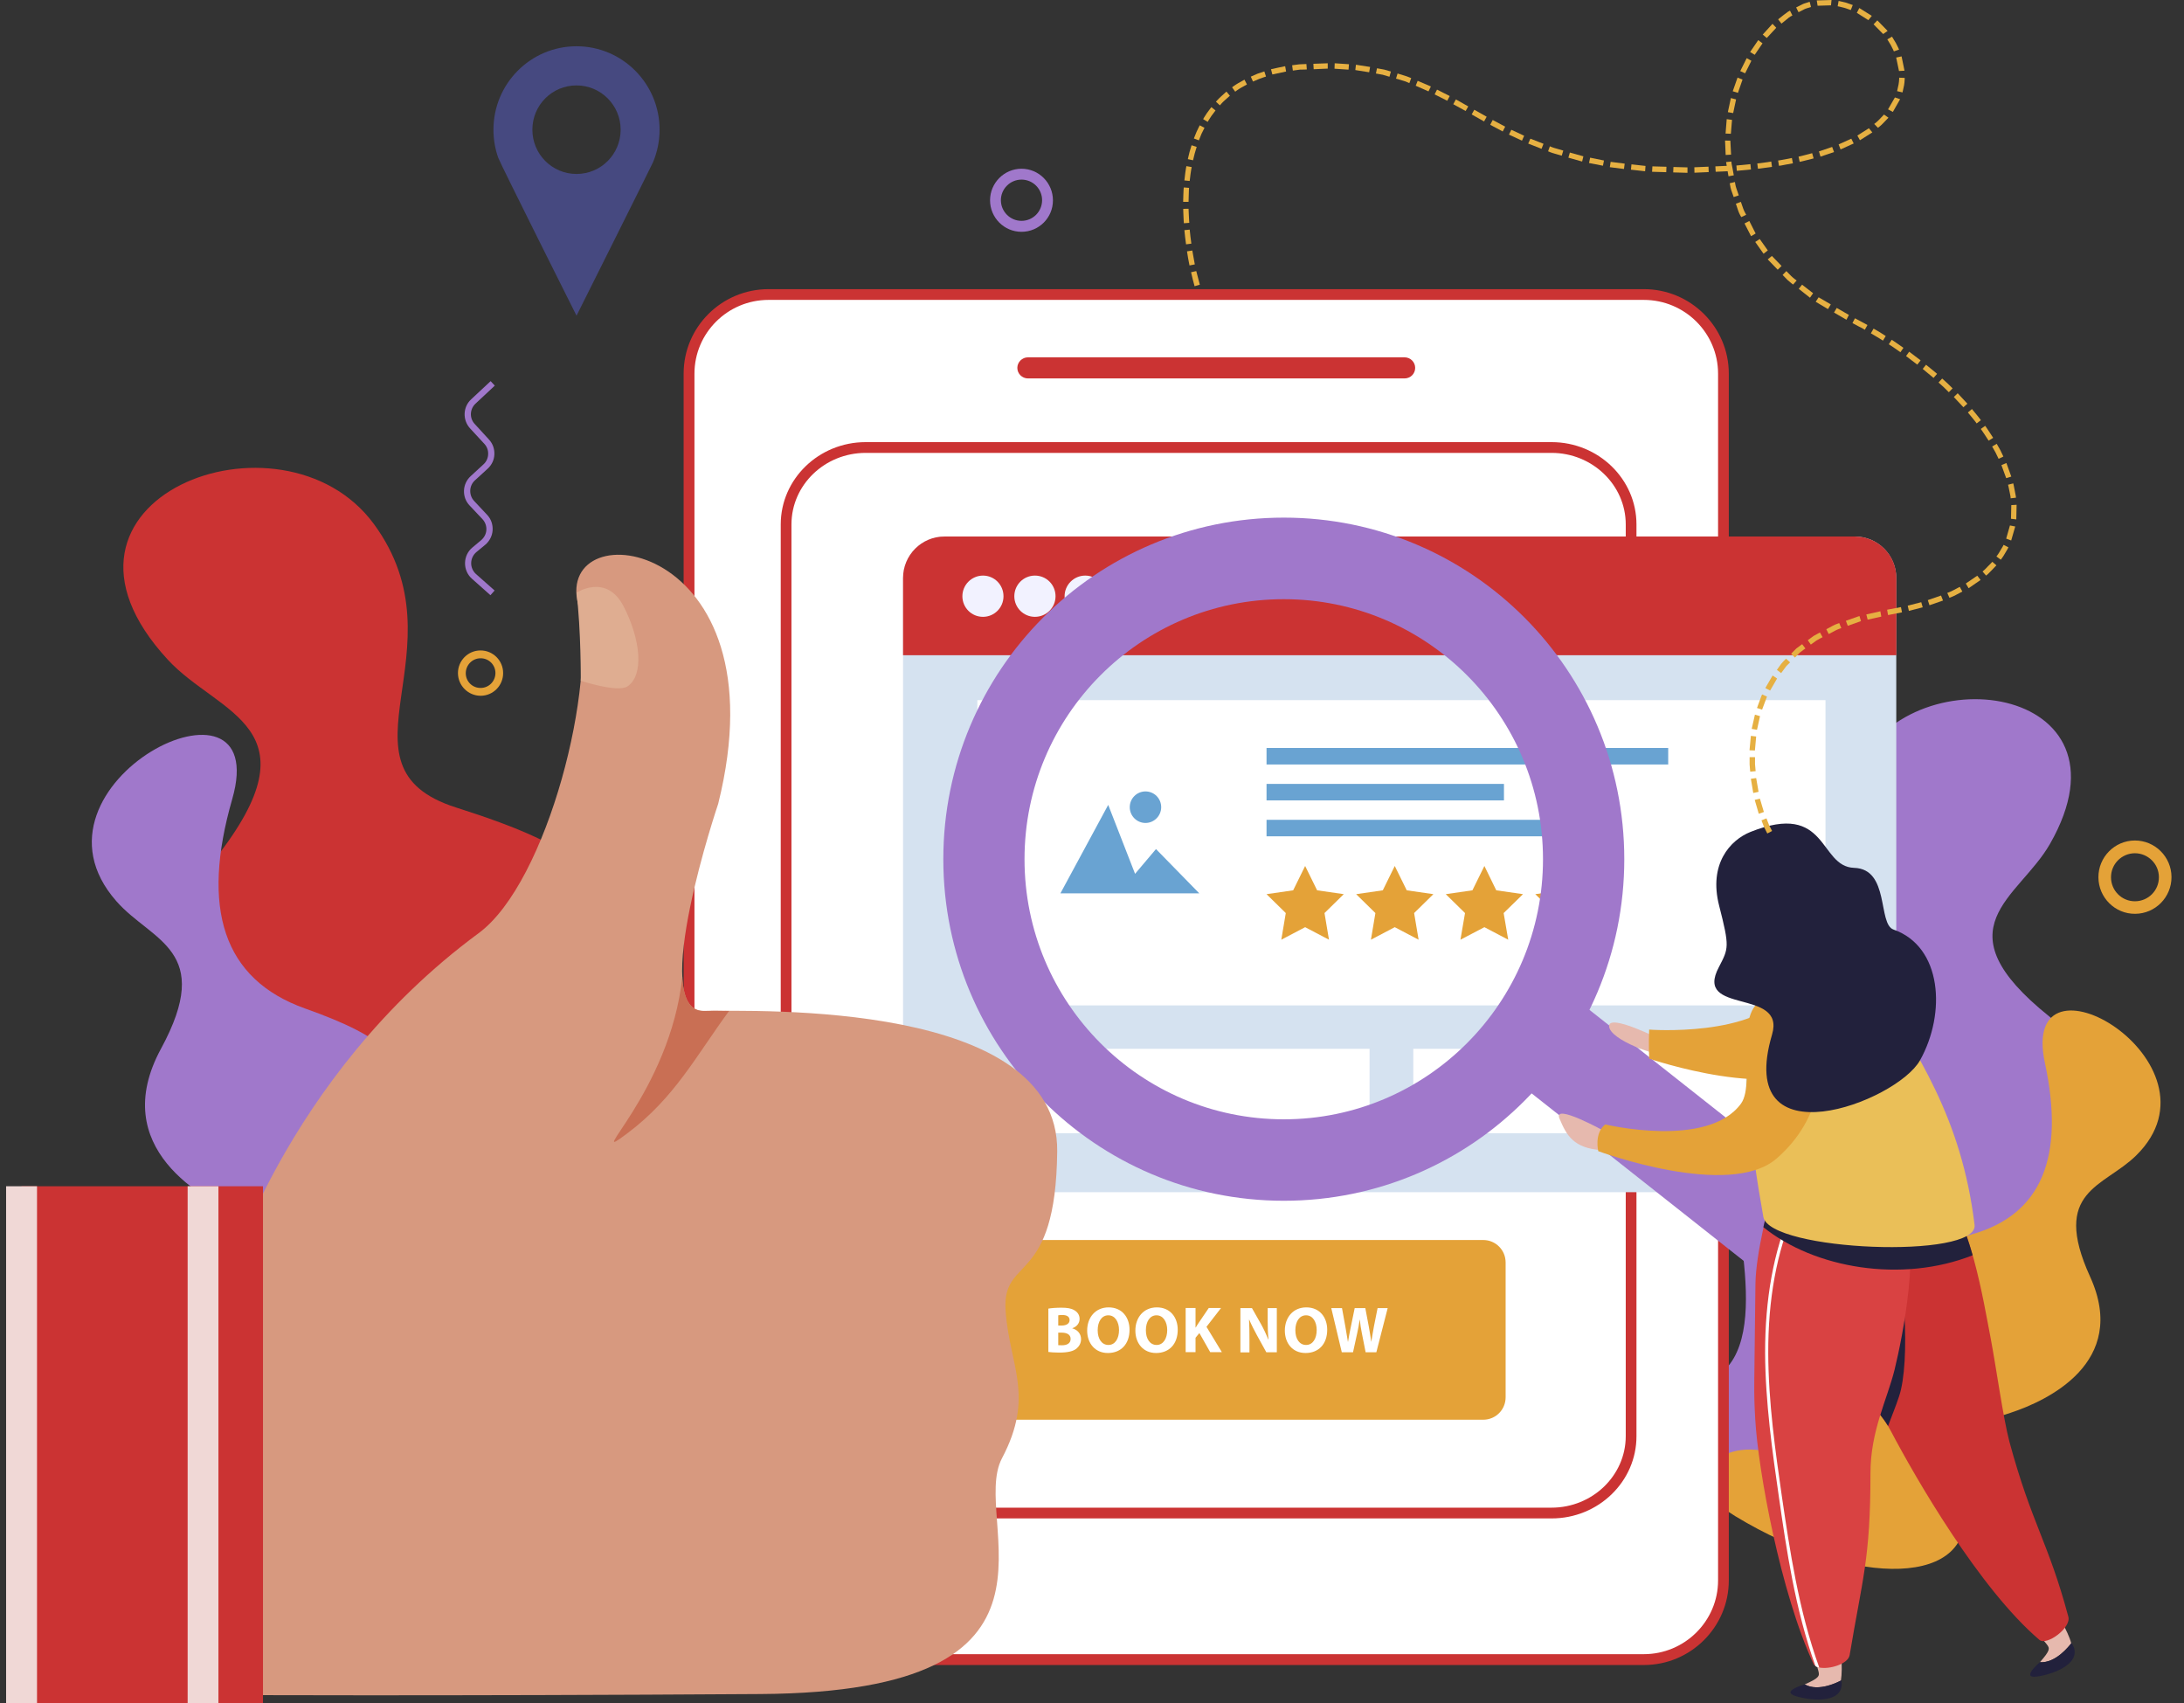<svg width="118" height="92" viewBox="0 0 118 92" fill="none" xmlns="http://www.w3.org/2000/svg">
<rect x="0" y="0" width="118" height="92" fill="#333333" stroke="none"/>
<g clip-path="url(#clip0_115_5085)">
<path d="M43.853 69.578C29.962 75.061 17.595 73.905 20.458 67.074C23.32 60.237 20.727 59.978 17.297 58.714C13.861 57.451 5.954 53.587 11.606 46.417C17.258 39.248 11.819 38.616 9.069 35.638C1.049 26.957 15.25 21.564 20.204 28.311C25.154 35.057 17.679 41.408 24.642 43.62C31.599 45.831 33.201 47.416 33.736 51.787C34.27 56.164 33.82 65.782 40.169 64.09C46.519 62.392 50.979 66.763 43.853 69.578Z" fill="#CB3333"/>
<path d="M30.356 73.566C22.257 77.729 14.569 76.973 15.778 71.885C16.993 66.797 15.385 66.628 13.169 65.714C10.959 64.806 5.796 62.003 8.698 56.65C11.605 51.297 8.209 50.868 6.291 48.685C0.673 42.311 14.806 35.339 12.545 43.174C10.852 49.052 12.039 52.899 16.487 54.478C20.941 56.063 22.049 57.225 22.724 60.457C23.399 63.695 23.883 70.825 27.656 69.522C31.424 68.224 34.512 71.428 30.356 73.566Z" fill="#A078CB"/>
<path d="M88.642 80.047C101.076 81.903 111.003 78.603 107.364 73.538C103.725 68.473 105.8 67.767 108.382 66.075C110.963 64.383 116.716 59.707 110.721 54.907C104.726 50.101 109.068 48.544 110.761 45.583C115.699 36.935 103.022 35.209 100.238 41.691C97.455 48.166 104.788 51.957 99.496 55.093C94.204 58.229 93.192 59.837 93.58 63.526C93.968 67.215 96.156 75.021 90.627 74.841C85.099 74.666 82.264 79.1 88.642 80.047Z" fill="#A078CB"/>
<path d="M93.749 81.897C100.306 85.874 106.813 85.688 106.087 81.345C105.362 77.001 106.729 76.951 108.641 76.313C110.553 75.681 115.052 73.628 112.926 68.963C110.8 64.299 113.674 64.135 115.418 62.414C120.513 57.394 109.046 50.699 110.485 57.417C111.565 62.454 110.345 65.613 106.515 66.684C102.679 67.756 101.678 68.664 100.925 71.344C100.166 74.023 99.344 79.985 96.251 78.671C93.164 77.345 90.38 79.856 93.749 81.897Z" fill="#E4A238"/>
<path d="M31.149 4.614C32.465 4.614 33.533 5.686 33.533 7.006C33.533 8.326 32.47 9.397 31.149 9.397C29.827 9.397 28.764 8.326 28.764 7.006C28.764 5.68 29.827 4.614 31.149 4.614ZM35.282 8.766C35.507 8.224 35.637 7.632 35.637 7.006C35.637 4.518 33.629 2.499 31.149 2.499C28.669 2.499 26.661 4.518 26.661 7.006C26.661 7.536 26.751 8.049 26.92 8.523C27.038 8.856 31.149 17.052 31.149 17.052C31.149 17.052 35.215 8.929 35.282 8.766Z" fill="#464980"/>
<path d="M116.644 47.382C116.644 46.666 116.053 46.09 115.344 46.09C114.63 46.096 114.051 46.677 114.057 47.393C114.057 48.11 114.641 48.691 115.356 48.685C116.075 48.679 116.649 48.098 116.644 47.382ZM113.376 47.393C113.37 46.305 114.248 45.408 115.339 45.402C116.43 45.397 117.318 46.282 117.324 47.371C117.33 48.465 116.452 49.356 115.361 49.362C114.276 49.373 113.382 48.488 113.376 47.393Z" fill="#E4A238"/>
<path d="M93.118 85.372C93.118 87.73 91.195 89.642 88.822 89.642H41.525C39.151 89.642 37.228 87.73 37.228 85.372V20.183C37.228 17.819 39.151 15.907 41.525 15.907H88.816C91.189 15.907 93.113 17.819 93.113 20.183V85.372H93.118Z" fill="white"/>
<path d="M41.525 16.2C39.315 16.2 37.521 17.988 37.521 20.183V85.372C37.521 87.566 39.32 89.355 41.525 89.355H88.816C91.027 89.355 92.826 87.566 92.826 85.372V20.183C92.826 17.988 91.027 16.2 88.816 16.2H41.525ZM88.816 89.941H41.525C38.994 89.941 36.936 87.894 36.936 85.378V20.183C36.936 17.661 38.994 15.619 41.525 15.619H88.816C91.347 15.619 93.406 17.667 93.406 20.183V85.372C93.406 87.888 91.347 89.941 88.816 89.941Z" fill="#CB3333"/>
<path d="M46.772 24.464C44.562 24.464 42.762 26.195 42.762 28.328V77.577C42.762 79.709 44.562 81.441 46.772 81.441H83.828C86.038 81.441 87.838 79.709 87.838 77.577V28.328C87.838 26.201 86.038 24.464 83.828 24.464H46.772ZM83.834 82.022H46.772C44.241 82.022 42.183 80.025 42.183 77.577V28.328C42.183 25.874 44.241 23.883 46.772 23.883H83.828C86.359 23.883 88.417 25.874 88.417 28.328V77.577C88.423 80.025 86.364 82.022 83.834 82.022Z" fill="#CB3333"/>
<path d="M76.461 19.872C76.461 20.188 76.208 20.442 75.887 20.442H55.54C55.225 20.442 54.966 20.188 54.966 19.872C54.966 19.562 55.225 19.302 55.54 19.302H75.887C76.208 19.302 76.461 19.562 76.461 19.872Z" fill="#CB3333"/>
<path d="M81.348 75.478C81.348 76.15 80.808 76.691 80.139 76.691H51.294C50.624 76.691 50.084 76.15 50.084 75.478V68.196C50.084 67.525 50.624 66.983 51.294 66.983H80.139C80.808 66.983 81.348 67.525 81.348 68.196V75.478Z" fill="#E4A238"/>
<path d="M57.176 72.664C57.232 72.669 57.294 72.669 57.384 72.669C57.626 72.669 57.845 72.579 57.845 72.325C57.845 72.083 57.632 71.987 57.362 71.987H57.176V72.664ZM57.176 71.603H57.356C57.637 71.603 57.789 71.485 57.789 71.31C57.789 71.129 57.648 71.034 57.407 71.034C57.289 71.034 57.221 71.039 57.176 71.05V71.603ZM56.642 70.689C56.782 70.661 57.069 70.639 57.339 70.639C57.665 70.639 57.868 70.672 58.042 70.774C58.205 70.864 58.329 71.022 58.329 71.242C58.329 71.457 58.205 71.654 57.935 71.75V71.755C58.205 71.829 58.408 72.032 58.408 72.342C58.408 72.556 58.306 72.726 58.16 72.85C57.986 72.991 57.699 73.064 57.227 73.064C56.962 73.064 56.766 73.047 56.642 73.03V70.689Z" fill="white"/>
<path d="M59.307 71.857C59.307 72.325 59.527 72.652 59.887 72.652C60.252 72.652 60.46 72.303 60.46 71.846C60.46 71.417 60.252 71.05 59.881 71.05C59.521 71.05 59.307 71.394 59.307 71.857ZM61.028 71.829C61.028 72.613 60.556 73.087 59.859 73.087C59.156 73.087 58.739 72.551 58.739 71.874C58.739 71.158 59.195 70.622 59.898 70.622C60.629 70.622 61.028 71.169 61.028 71.829Z" fill="white"/>
<path d="M61.911 71.857C61.911 72.325 62.131 72.652 62.491 72.652C62.851 72.652 63.064 72.303 63.064 71.846C63.064 71.417 62.856 71.05 62.485 71.05C62.125 71.05 61.911 71.394 61.911 71.857ZM63.632 71.829C63.632 72.613 63.16 73.087 62.463 73.087C61.76 73.087 61.343 72.551 61.343 71.874C61.343 71.158 61.799 70.622 62.502 70.622C63.233 70.622 63.632 71.169 63.632 71.829Z" fill="white"/>
<path d="M64.06 70.656H64.594V71.71H64.605C64.656 71.614 64.718 71.53 64.768 71.451L65.308 70.656H65.972L65.185 71.671L66.017 73.041H65.387L64.802 72.009L64.594 72.263V73.041H64.06V70.656Z" fill="white"/>
<path d="M67.018 73.047V70.661H67.642L68.137 71.535C68.278 71.789 68.418 72.088 68.525 72.353H68.537C68.503 72.037 68.492 71.716 68.492 71.361V70.661H68.986V73.047H68.418L67.912 72.128C67.772 71.874 67.614 71.564 67.496 71.287L67.485 71.293C67.502 71.609 67.507 71.942 67.507 72.336V73.053H67.018V73.047Z" fill="white"/>
<path d="M69.987 71.857C69.987 72.325 70.207 72.652 70.567 72.652C70.932 72.652 71.14 72.303 71.14 71.846C71.14 71.417 70.938 71.05 70.567 71.05C70.201 71.05 69.987 71.394 69.987 71.857ZM71.708 71.829C71.708 72.613 71.236 73.087 70.539 73.087C69.83 73.087 69.419 72.551 69.419 71.874C69.419 71.158 69.875 70.622 70.578 70.622C71.309 70.622 71.708 71.169 71.708 71.829Z" fill="white"/>
<path d="M72.496 73.047L71.928 70.661H72.507L72.687 71.648C72.738 71.93 72.788 72.24 72.828 72.483H72.833C72.873 72.224 72.929 71.942 72.991 71.643L73.193 70.661H73.767L73.958 71.671C74.009 71.953 74.048 72.207 74.087 72.472H74.093C74.132 72.207 74.183 71.925 74.234 71.643L74.43 70.661H74.976L74.363 73.047H73.784L73.581 72.02C73.531 71.778 73.497 71.558 73.469 71.282H73.463C73.424 71.552 73.384 71.778 73.328 72.02L73.103 73.047H72.496Z" fill="white"/>
<path d="M102.46 62.155C102.46 63.396 101.459 64.4 100.222 64.4H51.029C49.792 64.4 48.791 63.396 48.791 62.155V31.227C48.791 29.986 49.792 28.982 51.029 28.982H100.216C101.453 28.982 102.454 29.986 102.454 31.227V62.155H102.46Z" fill="#D5E2F0"/>
<path d="M100.222 28.982H51.029C49.792 28.982 48.791 29.986 48.791 31.227V35.395H102.46V31.227C102.46 29.98 101.459 28.982 100.222 28.982Z" fill="#CB3333"/>
<path d="M54.218 32.208C54.218 32.823 53.723 33.32 53.11 33.32C52.492 33.32 51.997 32.823 51.997 32.208C51.997 31.594 52.497 31.092 53.11 31.092C53.723 31.092 54.218 31.588 54.218 32.208Z" fill="#F2F2FF"/>
<path d="M57.03 32.208C57.03 32.823 56.529 33.32 55.916 33.32C55.303 33.32 54.803 32.823 54.803 32.208C54.803 31.594 55.298 31.092 55.916 31.092C56.535 31.092 57.03 31.588 57.03 32.208Z" fill="#F2F2FF"/>
<path d="M59.741 32.208C59.741 32.823 59.246 33.32 58.633 33.32C58.02 33.32 57.519 32.823 57.519 32.208C57.519 31.594 58.02 31.092 58.633 31.092C59.246 31.092 59.741 31.588 59.741 32.208Z" fill="#F2F2FF"/>
<path d="M73.997 61.213H56.018V56.655H73.997V61.213Z" fill="white"/>
<path d="M94.339 61.213H76.359V56.655H94.339V61.213Z" fill="white"/>
<path d="M98.63 54.309H52.806V37.821H98.63V54.309Z" fill="white"/>
<path d="M66.731 50.761H55.922V40.404H66.731V50.761Z" fill="white"/>
<path d="M57.294 48.256L59.876 43.479L61.327 47.202L62.457 45.865L64.796 48.256H57.294Z" fill="#69A3D2"/>
<path d="M62.738 43.603C62.738 44.071 62.356 44.455 61.889 44.455C61.422 44.455 61.04 44.071 61.04 43.603C61.04 43.135 61.417 42.751 61.889 42.751C62.361 42.751 62.738 43.129 62.738 43.603Z" fill="#69A3D2"/>
<path d="M90.132 41.296H68.43V40.404H90.132V41.296Z" fill="#69A3D2"/>
<path d="M81.258 43.236H68.43V42.345H81.258V43.236Z" fill="#69A3D2"/>
<path d="M85.858 45.176H68.43V44.285H85.858V45.176Z" fill="#69A3D2"/>
<path d="M70.516 46.778L71.163 48.093L72.603 48.301L71.562 49.322L71.804 50.761L70.516 50.084L69.228 50.761L69.47 49.322L68.43 48.301L69.869 48.093L70.516 46.778Z" fill="#E4A238"/>
<path d="M75.358 46.778L76.005 48.093L77.445 48.301L76.404 49.322L76.646 50.761L75.358 50.084L74.07 50.761L74.312 49.322L73.272 48.301L74.712 48.093L75.358 46.778Z" fill="#E4A238"/>
<path d="M80.201 46.778L80.842 48.093L82.287 48.301L81.241 49.322L81.488 50.761L80.201 50.084L78.907 50.761L79.154 49.322L78.114 48.301L79.554 48.093L80.201 46.778Z" fill="#E4A238"/>
<path d="M85.043 46.778L85.684 48.093L87.129 48.301L86.083 49.322L86.331 50.761L85.043 50.084L83.749 50.761L83.997 49.322L82.951 48.301L84.396 48.093L85.043 46.778Z" fill="#E4A238"/>
<path d="M69.363 60.463C61.625 60.463 55.354 54.173 55.354 46.412C55.354 38.656 61.625 32.367 69.363 32.367C77.096 32.367 83.367 38.656 83.367 46.412C83.367 54.168 77.096 60.463 69.363 60.463ZM69.363 27.961C59.201 27.961 50.967 36.219 50.967 46.412C50.967 56.605 59.206 64.863 69.363 64.863C79.525 64.863 87.759 56.599 87.759 46.412C87.759 36.219 79.525 27.961 69.363 27.961Z" fill="#A078CB"/>
<path d="M100.649 66.216C101.071 66.543 101.144 67.158 100.812 67.581L98.63 70.362C98.298 70.785 97.691 70.859 97.269 70.526L81.033 57.705C80.611 57.372 80.538 56.763 80.87 56.339L83.052 53.559C83.384 53.136 83.991 53.062 84.413 53.395L100.649 66.216Z" fill="#A078CB"/>
<path d="M89.728 56.153C89.728 56.153 86.904 54.715 86.938 55.437C86.977 56.159 89.497 57.095 90.284 57.022C91.077 56.954 89.728 56.153 89.728 56.153Z" fill="#E6B9AE"/>
<path d="M98.04 48.685C99.912 48.33 100.666 49.17 100.846 50.332C101.133 52.103 101.172 55.048 98.664 57.327C96.161 59.611 89.103 57.185 89.103 57.185C89.103 57.185 89.069 56.351 89.103 55.617C89.103 55.617 94.823 56.052 96.566 53.553C97.404 52.346 96.262 49.035 98.04 48.685Z" fill="#E4A238"/>
<path d="M110.215 89.789C110.778 89.146 110.755 89.044 110.598 88.841C110.463 88.661 110.305 88.492 110.131 88.322L111.374 87.561C111.621 88.018 111.818 88.43 111.908 88.768C111.812 88.886 111.081 89.851 110.215 89.789Z" fill="#E6B9AE"/>
<path d="M111.908 88.768L111.925 88.745C112.622 89.8 111.02 90.426 110.075 90.562C109.13 90.697 110.215 89.789 110.215 89.789C111.081 89.851 111.813 88.886 111.908 88.768Z" fill="#22213C"/>
<path d="M111.751 87.329C111.919 87.939 110.575 88.909 110.193 88.587C106.942 85.823 103.472 79.793 102.179 77.334C102.117 77.227 102.061 77.126 102.01 77.03C101.363 75.963 100.992 76.183 98.793 71.265C98.085 69.674 97.652 66.893 97.652 66.893L99.834 65.991L104.71 63.966C106.453 65.63 107.173 70.345 107.555 72.291C107.865 73.939 108.23 76.595 108.568 77.881C109.782 82.354 110.66 83.263 111.751 87.329Z" fill="#CB3333"/>
<path d="M97.505 90.99C98.293 90.641 98.31 90.539 98.253 90.291C98.203 90.076 98.13 89.851 98.045 89.625L99.485 89.456C99.519 89.975 99.519 90.426 99.463 90.782C99.339 90.844 98.27 91.413 97.505 90.99Z" fill="#E6B9AE"/>
<path d="M99.468 90.776L99.49 90.759C99.693 92.017 97.972 91.904 97.061 91.633C96.139 91.363 97.505 90.99 97.505 90.99C98.27 91.413 99.339 90.844 99.468 90.776Z" fill="#22213C"/>
<path d="M102.606 75.428C102.415 76.003 102.201 76.511 102.01 77.03C101.363 75.963 100.992 76.183 98.793 71.265C98.085 69.674 97.652 66.893 97.652 66.893L99.834 65.991L102.044 66.16C102.938 68.405 103.225 73.589 102.606 75.428Z" fill="#22213C"/>
<path d="M102.364 73.984C101.959 75.614 101.06 77.295 101.06 79.579C101.06 84.227 100.626 85.259 99.935 89.405C99.856 89.885 98.844 90.189 98.298 90.076C98.214 90.065 98.135 90.037 98.09 89.992C98.04 89.969 98.006 89.935 97.989 89.896C96.195 86.026 94.991 79.432 94.834 76.657C94.744 75.021 94.783 75.225 94.845 69.386C94.862 67.638 95.621 64.93 95.621 64.93L102.854 65.167C103.737 67.412 102.831 72.06 102.364 73.984Z" fill="#D94242"/>
<path d="M98.293 90.076C98.208 90.065 98.13 90.037 98.085 89.992C96.988 86.935 96.516 83.674 96.111 80.854C95.767 78.468 95.379 75.749 95.368 73.087C95.363 70.165 95.829 67.593 96.763 65.432L96.875 65.387L96.92 65.5C95.998 67.632 95.526 70.187 95.537 73.087C95.543 75.743 95.931 78.451 96.274 80.837C96.695 83.686 97.174 86.991 98.293 90.076Z" fill="white"/>
<path d="M106.582 67.807C106.138 66.25 105.542 64.761 104.71 63.96L101.886 65.133L95.61 64.924C95.61 64.924 95.453 65.5 95.273 66.29C98.028 68.512 102.741 69.324 106.582 67.807Z" fill="#22213C"/>
<path d="M95.576 53.181C94.474 54.557 93.76 57.31 95.273 65.737C95.61 67.587 106.909 68.038 106.684 66.166C105.981 60.361 103.596 56.949 101.122 52.91C100.447 51.816 97.742 50.439 95.576 53.181Z" fill="#EABF58"/>
<path d="M86.73 61.128C86.73 61.128 83.873 59.538 84.261 60.429C84.638 61.326 85.014 62.031 86.555 62.132L86.73 61.128Z" fill="#E6B9AE"/>
<path d="M95.565 53.931C97.455 53.671 98.175 54.478 98.332 55.634C98.579 57.411 98.546 60.361 95.993 62.578C93.428 64.806 86.353 62.183 86.353 62.183C86.353 62.183 86.117 61.224 86.73 60.739C86.73 60.739 92.269 62.07 94.064 59.617C94.93 58.432 93.512 54.213 95.565 53.931Z" fill="#E4A238"/>
<path d="M94.575 44.94C93.479 45.38 92.309 46.671 92.882 48.916C93.456 51.161 93.4 51.218 92.871 52.239C91.482 54.85 96.487 53.344 95.745 55.877C93.681 62.854 102.477 59.532 103.737 57.276C105.159 54.732 104.929 51.133 102.308 50.214C101.442 49.92 102.111 46.936 100.177 46.88C98.248 46.818 98.793 43.253 94.575 44.94Z" fill="#22213C"/>
<path d="M55.191 9.702C54.578 9.702 54.077 10.204 54.077 10.813C54.077 11.428 54.578 11.93 55.191 11.93C55.809 11.93 56.304 11.428 56.304 10.813C56.304 10.204 55.809 9.702 55.191 9.702ZM55.191 12.522C54.257 12.522 53.492 11.761 53.492 10.819C53.492 9.882 54.257 9.115 55.191 9.115C56.13 9.115 56.889 9.882 56.889 10.819C56.895 11.761 56.13 12.522 55.191 12.522Z" fill="#A078CB"/>
<path d="M64.633 14.643L64.352 14.705C64.352 14.705 64.397 14.897 64.442 15.083C64.493 15.269 64.543 15.461 64.543 15.461L64.825 15.377C64.825 15.377 64.774 15.196 64.729 15.01C64.678 14.829 64.633 14.643 64.633 14.643Z" fill="#E6B042"/>
<path d="M64.42 13.532L64.133 13.577C64.133 13.577 64.167 13.769 64.195 13.961C64.234 14.153 64.268 14.339 64.268 14.339L64.555 14.282C64.555 14.282 64.521 14.096 64.487 13.91C64.454 13.718 64.42 13.532 64.42 13.532Z" fill="#E6B042"/>
<path d="M64.279 12.404L63.992 12.432C63.992 12.432 64.009 12.624 64.032 12.816C64.054 13.008 64.082 13.199 64.082 13.199L64.369 13.16C64.369 13.16 64.347 12.968 64.319 12.782C64.302 12.596 64.279 12.404 64.279 12.404Z" fill="#E6B042"/>
<path d="M64.217 11.276L63.93 11.281C63.93 11.281 63.93 11.473 63.942 11.671C63.947 11.862 63.964 12.06 63.964 12.06L64.257 12.037C64.257 12.037 64.24 11.845 64.234 11.659C64.223 11.462 64.217 11.276 64.217 11.276Z" fill="#E6B042"/>
<path d="M64.245 10.148L63.959 10.125C63.959 10.125 63.936 10.317 63.936 10.514C63.93 10.706 63.925 10.903 63.925 10.903H64.217C64.217 10.903 64.223 10.712 64.228 10.526C64.228 10.334 64.245 10.148 64.245 10.148Z" fill="#E6B042"/>
<path d="M64.386 9.025L64.099 8.974C64.099 8.974 64.06 9.166 64.037 9.358C64.015 9.55 63.992 9.747 63.992 9.747L64.279 9.775C64.279 9.775 64.302 9.589 64.324 9.397C64.347 9.211 64.386 9.025 64.386 9.025Z" fill="#E6B042"/>
<path d="M64.656 7.936L64.38 7.846C64.38 7.846 64.324 8.032 64.268 8.218C64.223 8.41 64.178 8.596 64.178 8.596L64.459 8.658C64.459 8.658 64.504 8.478 64.549 8.292C64.6 8.117 64.656 7.936 64.656 7.936Z" fill="#E6B042"/>
<path d="M65.078 6.904L64.819 6.769C64.819 6.769 64.735 6.944 64.65 7.119C64.577 7.299 64.504 7.48 64.504 7.48L64.774 7.581C64.774 7.581 64.842 7.406 64.915 7.231C64.993 7.073 65.078 6.904 65.078 6.904Z" fill="#E6B042"/>
<path d="M65.674 5.968L65.449 5.787C65.449 5.787 65.331 5.945 65.213 6.103C65.1 6.261 65.005 6.436 65.005 6.436L65.252 6.583C65.252 6.583 65.342 6.419 65.449 6.267C65.561 6.115 65.674 5.968 65.674 5.968Z" fill="#E6B042"/>
<path d="M66.45 5.173L66.264 4.947C66.264 4.947 66.118 5.077 65.972 5.212C65.826 5.342 65.696 5.494 65.696 5.494L65.91 5.691C65.91 5.691 66.028 5.545 66.169 5.421C66.309 5.297 66.45 5.173 66.45 5.173Z" fill="#E6B042"/>
<path d="M67.372 4.563L67.237 4.304C67.237 4.304 67.069 4.4 66.894 4.496C66.726 4.592 66.568 4.716 66.568 4.716L66.737 4.953C66.737 4.953 66.883 4.834 67.046 4.744C67.209 4.654 67.372 4.563 67.372 4.563Z" fill="#E6B042"/>
<path d="M68.401 4.135L68.311 3.858C68.311 3.858 68.126 3.915 67.94 3.982C67.76 4.061 67.58 4.14 67.58 4.14L67.698 4.405C67.698 4.405 67.867 4.332 68.041 4.259C68.221 4.191 68.401 4.135 68.401 4.135Z" fill="#E6B042"/>
<path d="M69.487 3.864L69.436 3.576C69.436 3.576 69.245 3.616 69.054 3.655C68.863 3.695 68.671 3.74 68.671 3.74L68.745 4.022L69.487 3.864Z" fill="#E6B042"/>
<path d="M70.606 3.751L70.584 3.458C70.584 3.458 70.392 3.469 70.195 3.475C70.004 3.497 69.813 3.525 69.813 3.525L69.852 3.813C69.852 3.813 70.038 3.791 70.224 3.762C70.415 3.762 70.606 3.751 70.606 3.751Z" fill="#E6B042"/>
<path d="M71.737 3.706V3.418L70.96 3.446L70.977 3.74L71.737 3.706Z" fill="#E6B042"/>
<path d="M72.861 3.762L72.884 3.469L72.113 3.418L72.102 3.712L72.861 3.762Z" fill="#E6B042"/>
<path d="M73.975 3.903L74.025 3.616L73.26 3.497L73.227 3.785L73.975 3.903Z" fill="#E6B042"/>
<path d="M75.071 4.146L75.15 3.864C75.15 3.864 74.965 3.807 74.779 3.757C74.588 3.723 74.397 3.689 74.397 3.689L74.34 3.971C74.34 3.971 74.526 4.005 74.712 4.039C74.891 4.089 75.071 4.146 75.071 4.146Z" fill="#E6B042"/>
<path d="M76.146 4.49L76.247 4.219C76.247 4.219 76.202 4.202 76.134 4.174C76.067 4.146 75.977 4.112 75.881 4.084C75.696 4.027 75.51 3.971 75.51 3.971L75.426 4.247C75.426 4.247 75.606 4.304 75.791 4.355C75.881 4.377 75.971 4.411 76.033 4.439C76.101 4.473 76.146 4.49 76.146 4.49Z" fill="#E6B042"/>
<path d="M77.18 4.936L77.31 4.671L76.596 4.366L76.489 4.631L77.18 4.936Z" fill="#E6B042"/>
<path d="M78.193 5.443L78.328 5.189C78.328 5.189 78.159 5.094 77.985 5.015C77.81 4.93 77.642 4.84 77.642 4.84L77.512 5.099C77.512 5.099 77.681 5.184 77.85 5.268C78.024 5.353 78.193 5.443 78.193 5.443Z" fill="#E6B042"/>
<path d="M79.188 5.996L79.329 5.748L78.66 5.37L78.519 5.629L79.188 5.996Z" fill="#E6B042"/>
<path d="M80.184 6.56L80.324 6.306L79.655 5.928L79.514 6.182L80.184 6.56Z" fill="#E6B042"/>
<path d="M81.19 7.102L81.325 6.842L80.65 6.481L80.515 6.741L81.19 7.102Z" fill="#E6B042"/>
<path d="M82.231 7.598L82.349 7.333L81.657 7.011L81.528 7.271L82.231 7.598Z" fill="#E6B042"/>
<path d="M83.288 8.038L83.395 7.767L82.686 7.491L82.568 7.756L83.288 8.038Z" fill="#E6B042"/>
<path d="M84.379 8.41L84.463 8.134C84.463 8.134 84.284 8.083 84.098 8.027C83.912 7.982 83.738 7.903 83.738 7.903L83.642 8.173C83.642 8.173 83.817 8.252 84.008 8.303C84.194 8.359 84.379 8.41 84.379 8.41Z" fill="#E6B042"/>
<path d="M85.481 8.726L85.549 8.444L84.818 8.241L84.739 8.517L85.481 8.726Z" fill="#E6B042"/>
<path d="M86.606 8.952L86.662 8.67L85.914 8.517L85.853 8.805L86.606 8.952Z" fill="#E6B042"/>
<path d="M87.742 9.127L87.781 8.839L87.022 8.743L86.977 9.031L87.742 9.127Z" fill="#E6B042"/>
<path d="M88.884 9.251L88.906 8.963L88.147 8.878L88.119 9.166L88.884 9.251Z" fill="#E6B042"/>
<path d="M90.026 9.301L90.037 9.008L89.278 8.986L89.261 9.279L90.026 9.301Z" fill="#E6B042"/>
<path d="M91.173 9.335V9.042L90.414 9.02L90.402 9.313L91.173 9.335Z" fill="#E6B042"/>
<path d="M92.32 9.296L92.309 9.003L91.544 9.036L91.55 9.33L92.32 9.296Z" fill="#E6B042"/>
<path d="M93.462 9.245L93.445 8.952L92.68 8.986L92.697 9.279L93.462 9.245Z" fill="#E6B042"/>
<path d="M94.603 9.155L94.575 8.867L93.816 8.941L93.838 9.228L94.603 9.155Z" fill="#E6B042"/>
<path d="M95.739 9.014L95.7 8.726C95.7 8.726 95.514 8.754 95.323 8.783C95.138 8.816 94.946 8.828 94.946 8.828L94.98 9.115C94.98 9.115 95.171 9.098 95.362 9.065C95.548 9.042 95.739 9.014 95.739 9.014Z" fill="#E6B042"/>
<path d="M96.87 8.822L96.814 8.534C96.814 8.534 96.628 8.574 96.442 8.608C96.257 8.647 96.071 8.67 96.071 8.67L96.116 8.957C96.116 8.957 96.308 8.935 96.493 8.89C96.684 8.856 96.87 8.822 96.87 8.822Z" fill="#E6B042"/>
<path d="M97.989 8.557L97.91 8.275C97.91 8.275 97.725 8.326 97.545 8.371C97.365 8.422 97.174 8.461 97.174 8.461L97.235 8.743C97.235 8.743 97.427 8.704 97.612 8.653C97.803 8.608 97.989 8.557 97.989 8.557Z" fill="#E6B042"/>
<path d="M99.091 8.213L98.99 7.937L98.276 8.179L98.36 8.461L99.091 8.213Z" fill="#E6B042"/>
<path d="M100.154 7.75L100.025 7.491L99.339 7.801L99.445 8.072L100.154 7.75Z" fill="#E6B042"/>
<path d="M101.161 7.152L100.975 6.927L100.351 7.322L100.492 7.575L101.161 7.152Z" fill="#E6B042"/>
<path d="M102.032 6.357L101.791 6.188C101.791 6.188 101.661 6.323 101.538 6.453C101.414 6.588 101.262 6.696 101.262 6.696L101.464 6.904C101.464 6.904 101.628 6.786 101.762 6.639C101.897 6.498 102.032 6.357 102.032 6.357Z" fill="#E6B042"/>
<path d="M102.662 5.359L102.381 5.263L102.01 5.906L102.269 6.047L102.662 5.359Z" fill="#E6B042"/>
<path d="M102.91 4.208L102.612 4.197C102.612 4.197 102.612 4.383 102.578 4.563C102.539 4.744 102.499 4.924 102.499 4.924L102.792 4.992C102.792 4.992 102.831 4.8 102.876 4.603C102.91 4.411 102.91 4.208 102.91 4.208Z" fill="#E6B042"/>
<path d="M102.741 3.046L102.449 3.108L102.601 3.836L102.899 3.819L102.741 3.046Z" fill="#E6B042"/>
<path d="M102.224 1.98L101.971 2.127C101.971 2.127 102.066 2.284 102.162 2.442C102.252 2.606 102.325 2.775 102.325 2.775L102.606 2.679C102.606 2.679 102.527 2.499 102.432 2.324C102.325 2.155 102.224 1.98 102.224 1.98Z" fill="#E6B042"/>
<path d="M101.431 1.1L101.228 1.314L101.746 1.839L101.987 1.67L101.431 1.1Z" fill="#E6B042"/>
<path d="M100.458 0.434L100.323 0.694L100.947 1.089L101.133 0.857L100.458 0.434Z" fill="#E6B042"/>
<path d="M99.339 0.051L99.288 0.338C99.288 0.338 99.468 0.372 99.648 0.423C99.822 0.479 99.997 0.542 99.997 0.542L100.104 0.271C100.104 0.271 99.918 0.209 99.727 0.141C99.535 0.09 99.339 0.051 99.339 0.051Z" fill="#E6B042"/>
<path d="M98.158 0.023L98.203 0.31L98.928 0.288L98.956 0L98.158 0.023Z" fill="#E6B042"/>
<path d="M97.044 0.401L97.174 0.66C97.174 0.66 97.342 0.57 97.517 0.485C97.573 0.457 97.685 0.429 97.742 0.412C97.803 0.389 97.848 0.378 97.848 0.378L97.775 0.096C97.775 0.096 97.725 0.113 97.657 0.135C97.579 0.164 97.5 0.175 97.382 0.231C97.213 0.316 97.044 0.401 97.044 0.401Z" fill="#E6B042"/>
<path d="M96.071 1.044L96.251 1.275C96.251 1.275 96.397 1.162 96.538 1.044C96.673 0.919 96.842 0.829 96.842 0.835L96.712 0.575C96.712 0.575 96.667 0.598 96.606 0.632C96.549 0.677 96.465 0.739 96.386 0.795C96.229 0.919 96.071 1.044 96.071 1.044Z" fill="#E6B042"/>
<path d="M95.239 1.867L95.458 2.053L95.97 1.5L95.767 1.286L95.239 1.867Z" fill="#E6B042"/>
<path d="M94.558 2.809L94.806 2.961L95.228 2.341L94.997 2.166L94.558 2.809Z" fill="#E6B042"/>
<path d="M94.024 3.841L94.288 3.96L94.626 3.283L94.373 3.142L94.024 3.841Z" fill="#E6B042"/>
<path d="M93.619 4.93L93.9 5.015L94.148 4.298L93.878 4.191L93.619 4.93Z" fill="#E6B042"/>
<path d="M93.355 6.058L93.642 6.109L93.799 5.37L93.518 5.297L93.355 6.058Z" fill="#E6B042"/>
<path d="M93.231 7.214L93.518 7.226L93.58 6.476L93.293 6.436L93.231 7.214Z" fill="#E6B042"/>
<path d="M93.237 8.371L93.529 8.354L93.49 7.598L93.203 7.592L93.237 8.371Z" fill="#E6B042"/>
<path d="M93.389 9.522L93.675 9.471C93.675 9.471 93.642 9.285 93.608 9.098C93.591 9.008 93.574 8.912 93.557 8.845C93.546 8.777 93.546 8.726 93.546 8.726L93.259 8.754L93.389 9.522Z" fill="#E6B042"/>
<path d="M93.67 10.644L93.945 10.554C93.945 10.554 93.883 10.373 93.822 10.198C93.754 10.018 93.743 9.826 93.737 9.832L93.456 9.899C93.456 9.899 93.462 9.945 93.479 10.018C93.49 10.091 93.507 10.187 93.54 10.277C93.608 10.463 93.67 10.644 93.67 10.644Z" fill="#E6B042"/>
<path d="M94.08 11.727L94.345 11.603C94.345 11.603 94.322 11.563 94.288 11.496C94.255 11.434 94.21 11.349 94.181 11.259C94.12 11.078 94.058 10.903 94.058 10.903L93.788 11.005C93.788 11.005 93.85 11.191 93.912 11.377C93.94 11.473 93.99 11.558 94.018 11.62C94.058 11.688 94.08 11.727 94.08 11.727Z" fill="#E6B042"/>
<path d="M94.609 12.759L94.856 12.613L94.513 11.936L94.255 12.071L94.609 12.759Z" fill="#E6B042"/>
<path d="M95.284 13.707L95.514 13.527L95.076 12.912L94.834 13.07L95.284 13.707Z" fill="#E6B042"/>
<path d="M96.049 14.57L96.257 14.367L95.734 13.825L95.509 14.012L96.049 14.57Z" fill="#E6B042"/>
<path d="M96.881 15.371L97.072 15.151C97.072 15.151 96.915 15.044 96.78 14.914C96.65 14.779 96.515 14.643 96.515 14.643L96.313 14.852C96.313 14.852 96.448 14.993 96.583 15.128C96.724 15.258 96.881 15.371 96.881 15.371Z" fill="#E6B042"/>
<path d="M97.792 16.082L97.961 15.839L97.365 15.377L97.185 15.602L97.792 16.082Z" fill="#E6B042"/>
<path d="M98.765 16.697L98.917 16.443L98.259 16.059L98.101 16.302L98.765 16.697Z" fill="#E6B042"/>
<path d="M99.761 17.272L99.895 17.012L99.237 16.634L99.091 16.883L99.761 17.272Z" fill="#E6B042"/>
<path d="M100.756 17.813L100.897 17.559C100.897 17.559 100.733 17.458 100.559 17.373C100.39 17.283 100.222 17.193 100.222 17.193L100.087 17.452C100.087 17.452 100.255 17.543 100.424 17.633C100.598 17.712 100.756 17.813 100.756 17.813Z" fill="#E6B042"/>
<path d="M101.734 18.4L101.886 18.152C101.886 18.152 101.723 18.05 101.56 17.943C101.397 17.847 101.228 17.751 101.228 17.751L101.082 18.005C101.082 18.005 101.245 18.101 101.408 18.197C101.571 18.293 101.734 18.4 101.734 18.4Z" fill="#E6B042"/>
<path d="M102.679 19.026L102.842 18.789C102.842 18.789 102.685 18.682 102.527 18.569C102.37 18.456 102.207 18.355 102.207 18.355L102.049 18.597C102.049 18.597 102.212 18.699 102.364 18.806C102.522 18.913 102.679 19.026 102.679 19.026Z" fill="#E6B042"/>
<path d="M103.59 19.697L103.77 19.466L103.152 18.998L102.983 19.235L103.59 19.697Z" fill="#E6B042"/>
<path d="M104.468 20.414L104.659 20.194C104.659 20.194 104.513 20.064 104.361 19.946C104.215 19.822 104.063 19.703 104.063 19.703L103.883 19.929C103.883 19.929 104.029 20.053 104.175 20.171C104.321 20.29 104.468 20.414 104.468 20.414Z" fill="#E6B042"/>
<path d="M105.294 21.187L105.497 20.978C105.497 20.978 105.362 20.843 105.221 20.707C105.075 20.577 104.934 20.448 104.934 20.448L104.738 20.662C104.738 20.662 104.878 20.786 105.019 20.916C105.159 21.051 105.294 21.187 105.294 21.187Z" fill="#E6B042"/>
<path d="M106.082 21.999L106.296 21.807L105.773 21.243L105.564 21.446L106.082 21.999Z" fill="#E6B042"/>
<path d="M106.796 22.873L107.026 22.698C107.026 22.698 106.914 22.54 106.79 22.394C106.667 22.247 106.543 22.095 106.543 22.095L106.323 22.281C106.323 22.281 106.447 22.427 106.565 22.574C106.689 22.715 106.796 22.873 106.796 22.873Z" fill="#E6B042"/>
<path d="M107.443 23.804L107.69 23.651C107.69 23.651 107.583 23.488 107.477 23.324C107.375 23.161 107.257 23.003 107.257 23.003L107.021 23.172C107.021 23.172 107.133 23.324 107.235 23.482C107.336 23.64 107.443 23.804 107.443 23.804Z" fill="#E6B042"/>
<path d="M107.983 24.785L108.241 24.661C108.241 24.661 108.157 24.486 108.073 24.311C107.977 24.142 107.881 23.973 107.881 23.973L107.634 24.12C107.634 24.12 107.724 24.283 107.82 24.447C107.898 24.616 107.983 24.785 107.983 24.785Z" fill="#E6B042"/>
<path d="M108.393 25.829L108.669 25.744L108.404 25.011L108.135 25.124L108.393 25.829Z" fill="#E6B042"/>
<path d="M108.635 26.918L108.922 26.884C108.922 26.884 108.922 26.833 108.905 26.759C108.888 26.686 108.871 26.59 108.854 26.494C108.821 26.303 108.776 26.111 108.776 26.111L108.494 26.184C108.494 26.184 108.539 26.365 108.573 26.551C108.59 26.641 108.607 26.737 108.624 26.805C108.635 26.872 108.635 26.918 108.635 26.918Z" fill="#E6B042"/>
<path d="M108.652 28.023L108.939 28.057L108.956 27.267L108.669 27.284L108.652 28.023Z" fill="#E6B042"/>
<path d="M108.393 29.095L108.663 29.196L108.882 28.44L108.596 28.384L108.393 29.095Z" fill="#E6B042"/>
<path d="M107.865 30.059L108.101 30.234C108.101 30.234 108.224 30.082 108.32 29.907C108.421 29.738 108.522 29.569 108.511 29.563L108.253 29.433C108.258 29.439 108.163 29.597 108.067 29.755C107.983 29.913 107.865 30.059 107.865 30.059Z" fill="#E6B042"/>
<path d="M107.116 30.872L107.308 31.092C107.308 31.092 107.347 31.063 107.403 31.013C107.454 30.962 107.527 30.889 107.594 30.821C107.735 30.68 107.864 30.539 107.864 30.539L107.645 30.347C107.645 30.347 107.521 30.482 107.386 30.612C107.325 30.68 107.257 30.747 107.206 30.793L107.116 30.872Z" fill="#E6B042"/>
<path d="M106.211 31.52L106.363 31.774L107.01 31.329L106.83 31.097L106.211 31.52Z" fill="#E6B042"/>
<path d="M105.21 32.028L105.328 32.293C105.328 32.293 105.514 32.225 105.682 32.135C105.857 32.045 106.025 31.955 106.025 31.955L105.885 31.701C105.885 31.701 105.716 31.785 105.553 31.876C105.39 31.966 105.21 32.028 105.21 32.028Z" fill="#E6B042"/>
<path d="M104.158 32.417L104.248 32.694L104.98 32.44L104.873 32.169L104.158 32.417Z" fill="#E6B042"/>
<path d="M103.073 32.716L103.135 32.998L103.883 32.806L103.804 32.53L103.073 32.716Z" fill="#E6B042"/>
<path d="M101.959 32.936L102.01 33.224L102.764 33.077L102.707 32.795L101.959 32.936Z" fill="#E6B042"/>
<path d="M100.835 33.19L100.908 33.472L101.645 33.308L101.594 33.021L100.835 33.19Z" fill="#E6B042"/>
<path d="M99.732 33.534L99.834 33.805L100.548 33.551L100.464 33.275L99.732 33.534Z" fill="#E6B042"/>
<path d="M98.675 33.991L98.804 34.25C98.804 34.25 98.973 34.166 99.136 34.075C99.221 34.03 99.305 33.991 99.372 33.968C99.44 33.946 99.485 33.929 99.485 33.929L99.372 33.658C99.372 33.658 99.327 33.675 99.26 33.698C99.192 33.72 99.103 33.76 99.018 33.805C98.844 33.901 98.675 33.991 98.675 33.991Z" fill="#E6B042"/>
<path d="M97.674 34.583L97.837 34.82C97.837 34.82 97.989 34.713 98.141 34.6C98.304 34.504 98.473 34.42 98.473 34.42L98.332 34.166C98.332 34.166 98.158 34.25 97.989 34.352C97.832 34.465 97.674 34.583 97.674 34.583Z" fill="#E6B042"/>
<path d="M96.774 35.311L96.977 35.52C96.977 35.52 97.112 35.384 97.241 35.255C97.387 35.136 97.545 35.029 97.545 35.029L97.37 34.798C97.37 34.798 97.207 34.91 97.055 35.029C96.915 35.175 96.774 35.311 96.774 35.311Z" fill="#E6B042"/>
<path d="M96.004 36.185L96.234 36.36C96.234 36.36 96.347 36.208 96.459 36.056C96.51 35.977 96.583 35.914 96.633 35.864L96.718 35.779L96.499 35.582C96.499 35.582 96.465 35.615 96.414 35.666C96.364 35.723 96.29 35.785 96.234 35.864C96.116 36.027 96.004 36.185 96.004 36.185Z" fill="#E6B042"/>
<path d="M95.379 37.167L95.638 37.302L96.015 36.653L95.773 36.49L95.379 37.167Z" fill="#E6B042"/>
<path d="M94.929 38.244L95.205 38.334L95.469 37.629L95.205 37.511C95.199 37.505 95.132 37.691 95.064 37.877C94.997 38.058 94.929 38.244 94.929 38.244Z" fill="#E6B042"/>
<path d="M94.643 39.372L94.93 39.423L95.093 38.684L94.817 38.605L94.643 39.372Z" fill="#E6B042"/>
<path d="M94.525 40.529L94.817 40.54L94.885 39.784L94.598 39.75L94.525 40.529Z" fill="#E6B042"/>
<path d="M94.564 41.685L94.856 41.657C94.856 41.657 94.84 41.471 94.823 41.279C94.823 41.087 94.823 40.901 94.823 40.901H94.53C94.53 40.901 94.53 41.098 94.53 41.29C94.541 41.493 94.564 41.685 94.564 41.685Z" fill="#E6B042"/>
<path d="M94.727 42.836L95.014 42.773L94.885 42.029L94.598 42.068L94.727 42.836Z" fill="#E6B042"/>
<path d="M95.025 43.958L95.301 43.862L95.087 43.14L94.806 43.208L95.025 43.958Z" fill="#E6B042"/>
<path d="M95.486 45.024L95.745 44.889C95.745 44.889 95.661 44.72 95.576 44.556C95.509 44.381 95.441 44.206 95.441 44.206L95.171 44.313C95.171 44.313 95.245 44.494 95.312 44.68C95.396 44.849 95.486 45.024 95.486 45.024Z" fill="#E6B042"/>
<path d="M26.509 20.589L26.734 20.831L25.688 21.807C25.378 22.1 25.356 22.591 25.648 22.901L26.419 23.742C26.621 23.962 26.723 24.244 26.711 24.543C26.7 24.842 26.571 25.113 26.351 25.316L25.654 25.953C25.502 26.094 25.412 26.291 25.407 26.5C25.401 26.709 25.474 26.912 25.62 27.064L26.312 27.803C26.531 28.029 26.633 28.328 26.616 28.638C26.599 28.942 26.453 29.23 26.216 29.428L25.738 29.823C25.564 29.969 25.463 30.183 25.457 30.409C25.452 30.635 25.547 30.855 25.716 31.007L26.723 31.898L26.498 32.152L25.497 31.261C25.255 31.047 25.12 30.736 25.125 30.409C25.131 30.082 25.277 29.777 25.525 29.574L25.997 29.179C26.16 29.038 26.267 28.841 26.278 28.627C26.29 28.412 26.216 28.204 26.07 28.046L25.373 27.307C25.165 27.087 25.058 26.805 25.069 26.5C25.08 26.201 25.21 25.925 25.429 25.722L26.127 25.079C26.278 24.938 26.368 24.746 26.374 24.537C26.385 24.328 26.312 24.131 26.172 23.979L25.395 23.138C24.985 22.687 25.007 21.982 25.457 21.57L26.509 20.589Z" fill="#A078CB"/>
<path d="M26.768 36.354C26.768 35.914 26.408 35.553 25.963 35.559C25.525 35.559 25.165 35.92 25.165 36.366C25.165 36.811 25.525 37.167 25.969 37.161C26.413 37.161 26.768 36.8 26.768 36.354ZM24.743 36.366C24.737 35.694 25.283 35.136 25.958 35.136C26.633 35.13 27.184 35.683 27.184 36.354C27.189 37.031 26.644 37.584 25.969 37.584C25.3 37.584 24.749 37.043 24.743 36.366Z" fill="#E4A238"/>
<path d="M12.117 69.584C12.117 69.584 15.306 58.184 25.857 50.411C29.591 47.664 32.307 36.885 31.233 32.637C29.94 27.527 42.385 29.044 38.803 43.422C38.803 43.422 35.018 54.608 38.004 54.608C40.991 54.608 57.204 54.061 57.12 62.194C57.047 69.522 54.134 67.79 54.331 70.785C54.533 73.781 55.928 75.382 54.134 78.778C52.345 82.174 59.072 91.396 41.075 91.509C23.922 91.622 11.319 91.56 11.319 91.56L12.117 69.584Z" fill="#D7997F"/>
<path d="M14.209 92H1.162V64.079H14.209V92Z" fill="#CB3333"/>
<path d="M31.149 32.017C31.149 32.017 32.757 30.951 33.691 32.75C34.619 34.549 34.804 36.473 33.904 37.076C33.376 37.432 31.379 36.772 31.379 36.772C31.379 36.772 31.396 34.053 31.149 32.017Z" fill="#DFAD91"/>
<path d="M11.802 92H10.138V64.079H11.802V92Z" fill="#F0D8D6"/>
<path d="M2 92H0.33V64.079H2V92Z" fill="#F0D8D6"/>
<path d="M38.004 54.608C37.228 54.608 36.913 53.852 36.868 52.741C36.221 59.002 31.362 63.12 33.904 61.213C36.441 59.312 37.605 57.044 39.393 54.608C38.122 54.585 38.555 54.608 38.004 54.608Z" fill="#C96F54"/>
</g>
<defs>
<clipPath id="clip0_115_5085">
<rect width="117" height="92" fill="white" transform="translate(0.33)"/>
</clipPath>
</defs>
</svg>
